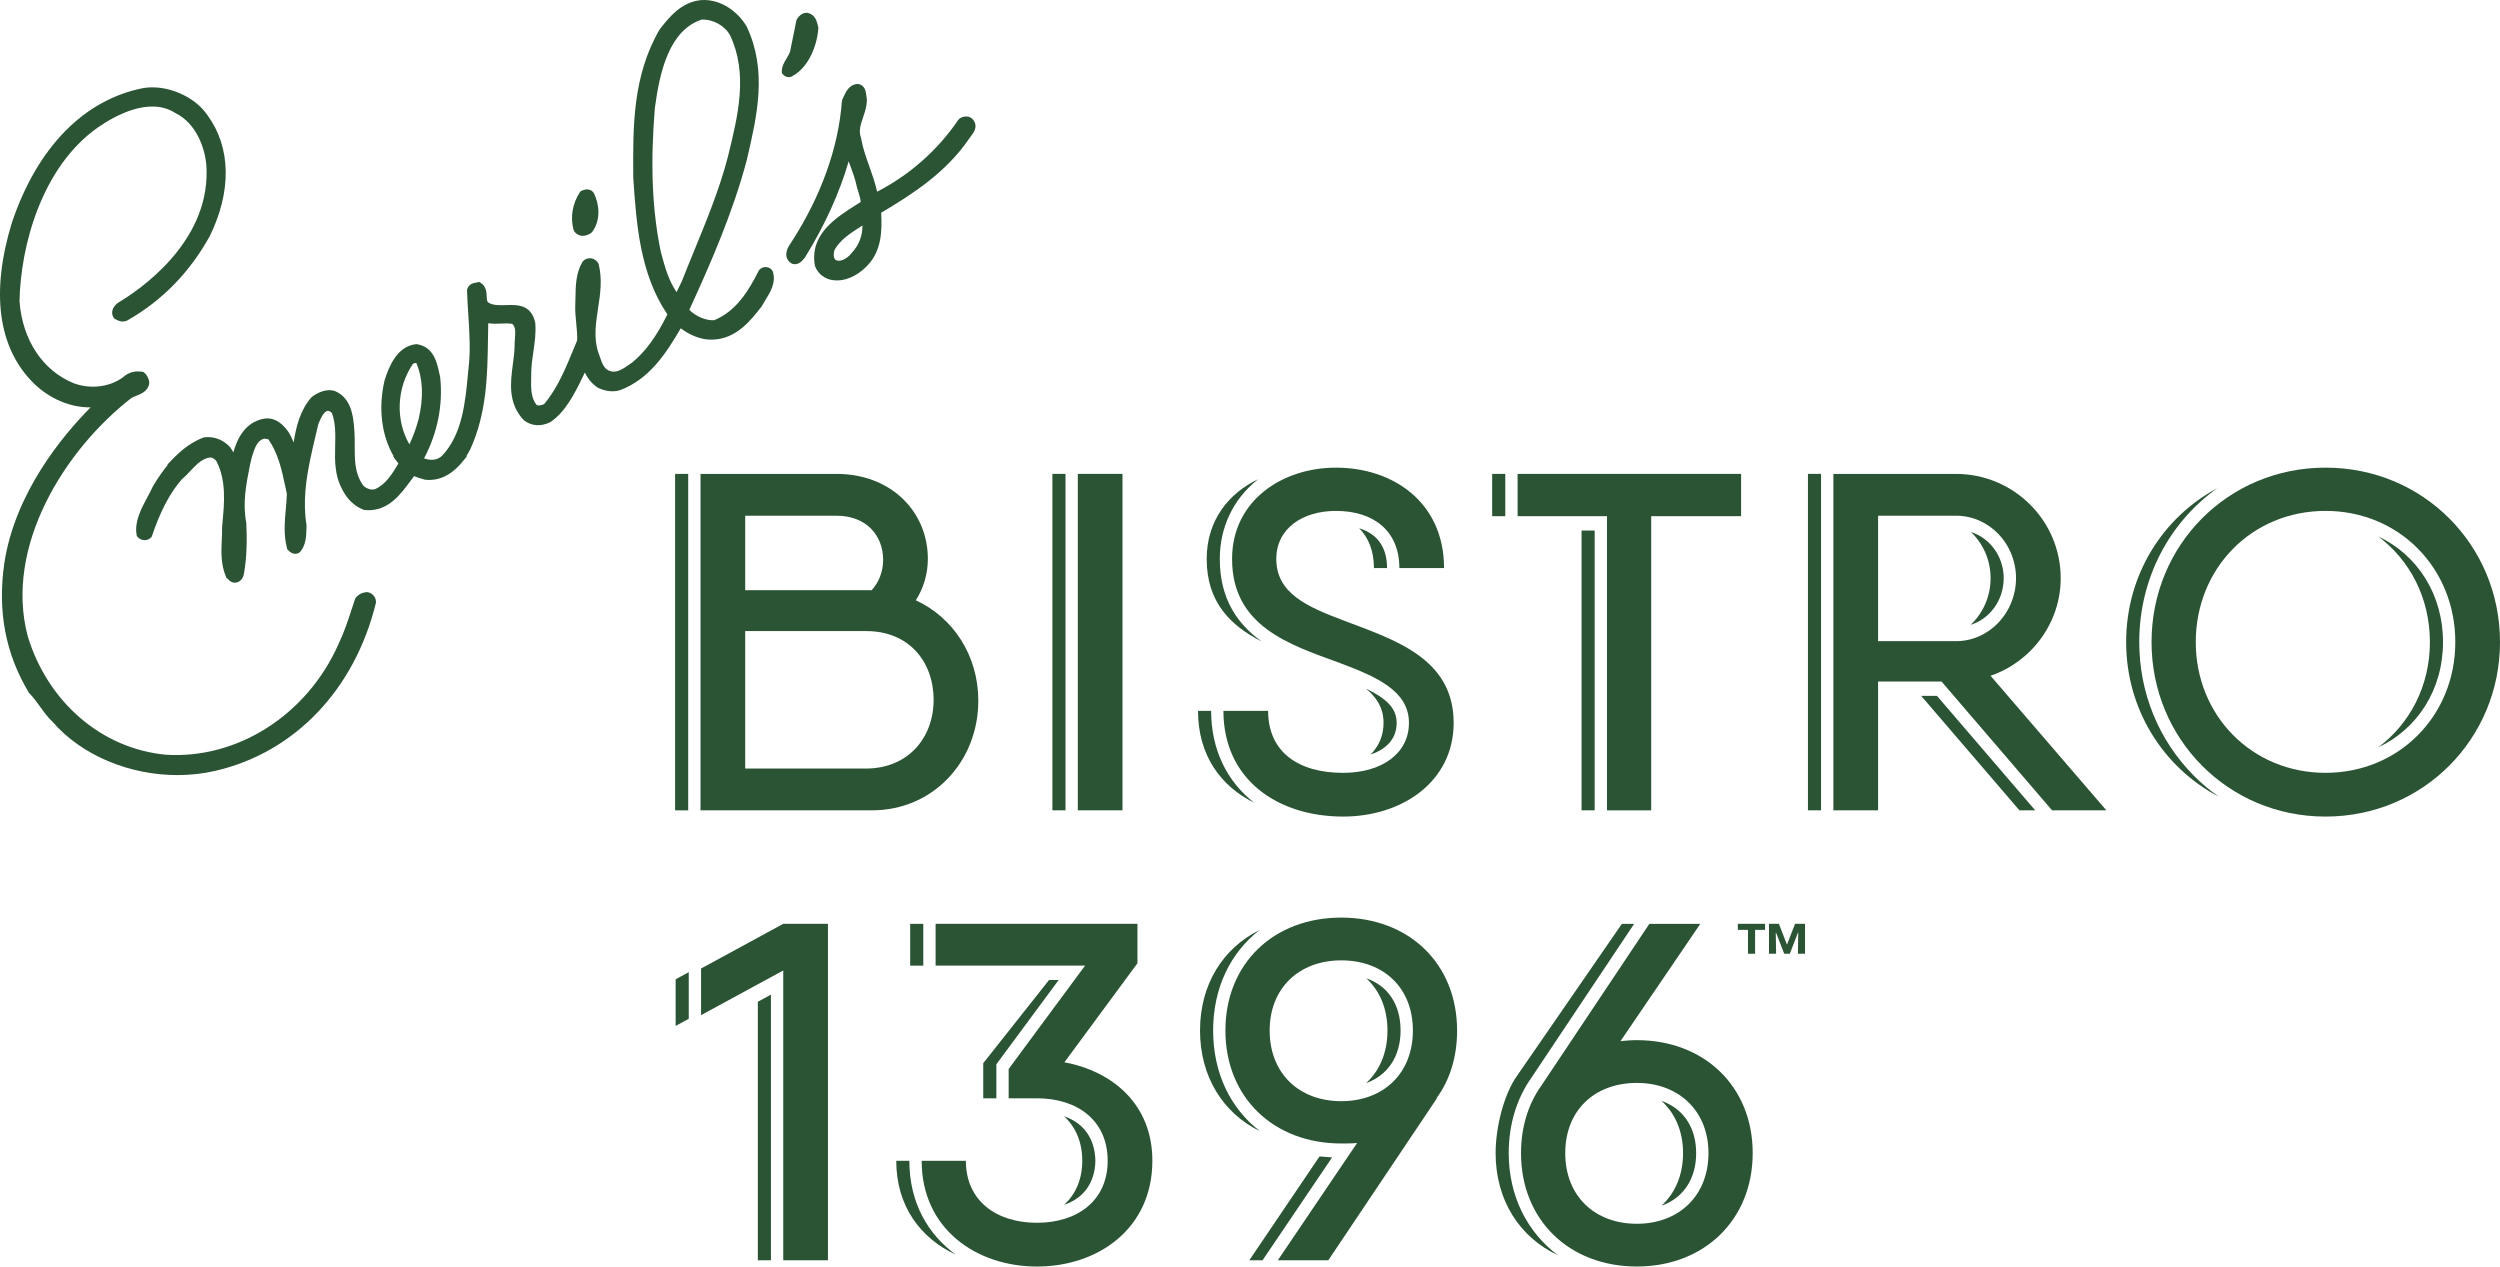 <svg viewBox="0 0 194.73 98.652" id="Layer_2" xmlns="http://www.w3.org/2000/svg">
  <defs>
    <style>.cls-1{fill:#2b5435;stroke-width:0px;}</style>
  </defs>
  <g id="Layer_1-2">
    <path d="m76.202,54.584c0,4.716-3.519,8.534-8.272,8.534h-13.366v-26.205h10.594c4.231,0,7.115,2.919,7.115,6.626,0,1.16-.338,2.284-.937,3.219,2.921,1.348,4.867,4.307,4.867,7.826m-18.157-14.414v5.802h9.847c.562-.598.897-1.46.897-2.357,0-1.91-1.311-3.445-3.632-3.445h-7.113Zm14.676,14.339c0-2.994-1.948-5.353-5.242-5.353h-9.434v10.707h9.398c3.294,0,5.278-2.397,5.278-5.353" class="cls-1"></path>
    <rect height="26.207" width="3.481" y="36.911" x="83.952" class="cls-1"></rect>
    <path d="m95.296,55.37h3.481c0,3.181,2.321,4.829,5.842,4.829,2.994,0,5.127-1.497,5.127-3.894,0-2.508-2.543-3.594-5.427-4.68-3.894-1.422-8.35-2.843-8.35-8.086,0-4.567,3.932-7.113,8.088-7.113,4.454,0,8.423,2.695,8.423,7.824h-3.481c0-2.919-2.023-4.454-4.942-4.454-2.621,0-4.643,1.384-4.643,3.743,0,2.659,2.359,3.707,5.242,4.793,3.93,1.495,8.572,2.919,8.572,7.972,0,4.605-4.043,7.301-8.61,7.301-5.056,0-9.323-2.845-9.323-8.237" class="cls-1"></path>
    <polygon points="135.617 40.207 128.615 40.207 128.615 63.12 125.172 63.12 125.172 40.207 118.208 40.207 118.208 36.913 135.617 36.913 135.617 40.207" class="cls-1"></polygon>
    <path d="m151.229,53.086h-4.942v10.034h-3.481v-26.207h9.545c4.494,0,8.161,3.632,8.161,8.123,0,3.483-2.284,6.515-5.465,7.601l9.023,10.482h-4.231l-8.61-10.034Zm-4.942-3.145h6.064c2.583,0,4.68-2.208,4.68-4.905,0-2.695-2.097-4.867-4.68-4.867h-6.064v9.771Z" class="cls-1"></path>
    <path d="m167.588,50.015c0-7.561,5.953-13.59,13.552-13.59s13.59,6.029,13.59,13.59c0,7.526-5.989,13.59-13.59,13.59s-13.552-6.064-13.552-13.59m23.661,0c0-5.766-4.38-10.22-10.109-10.22s-10.107,4.454-10.107,10.22c0,5.729,4.38,10.183,10.107,10.183s10.109-4.454,10.109-10.183" class="cls-1"></path>
    <polygon points="64.49 71.959 64.49 98.166 61.009 98.166 61.009 75.591 54.607 79.072 54.607 75.44 61.009 71.959 64.49 71.959" class="cls-1"></polygon>
    <path d="m89.76,90.416c0,5.316-4.267,8.237-8.985,8.237s-8.985-2.921-8.985-8.237h3.443c0,3.108,2.359,4.829,5.542,4.829,3.145,0,5.504-1.722,5.504-4.829,0-3.145-2.359-4.867-5.504-4.867h-2.208v-2.284l5.951-8.05h-11.642v-3.256h15.723v3.07l-5.689,7.713c3.781.711,6.851,3.294,6.851,7.675" class="cls-1"></path>
    <path d="m111.886,85.549h.038l-8.461,12.617h-3.932l6.177-9.136c-.411.038-.824.038-1.235.038-5.278,0-9.023-3.594-9.023-8.799s3.745-8.796,9.023-8.796,9.023,3.594,9.023,8.796c0,2.061-.562,3.856-1.61,5.28m-7.412.224c3.294,0,5.578-2.172,5.578-5.504s-2.284-5.465-5.578-5.465-5.578,2.17-5.578,5.465c0,3.332,2.284,5.504,5.578,5.504" class="cls-1"></path>
    <path d="m136.521,89.817c0,5.205-3.783,8.834-9.023,8.834-5.278,0-9.023-3.63-9.023-8.834,0-2.021.562-3.818,1.573-5.24l8.423-12.617h3.969l-6.215,9.134c.411-.038.824-.075,1.273-.075,5.24,0,9.023,3.594,9.023,8.799m-3.445,0c0-3.294-2.321-5.467-5.578-5.467-3.294,0-5.578,2.135-5.578,5.467s2.284,5.504,5.578,5.504c3.256,0,5.578-2.172,5.578-5.504" class="cls-1"></path>
    <polygon points="52.585 36.913 52.585 63.12 53.258 63.12 53.606 63.12 53.606 36.913 52.585 36.913" class="cls-1"></polygon>
    <rect height="26.207" width="1.021" y="36.911" x="81.973" class="cls-1"></rect>
    <path d="m105.87,41.146c.73.74,1.149,1.778,1.149,3.103h1.021c0-1.919-1.048-2.755-2.17-3.103" class="cls-1"></path>
    <path d="m95.012,43.539c0-2.455,1.032-4.636,2.902-6.142.04-.031.082-.057.122-.088-2.344,1.107-4.045,3.229-4.045,6.23,0,3.409,1.889,5.2,4.28,6.429-1.875-1.355-3.259-3.303-3.259-6.429" class="cls-1"></path>
    <path d="m108.789,56.305c0-1.135-.784-1.893-2.397-2.671.845.686,1.376,1.531,1.376,2.671,0,.994-.371,1.829-1.015,2.47,1.134-.38,2.036-1.149,2.036-2.47" class="cls-1"></path>
    <path d="m94.338,55.37h-1.021c0,3.464,1.768,5.871,4.368,7.152-2.112-1.648-3.347-4.129-3.347-7.152" class="cls-1"></path>
    <rect height="3.294" width="1.021" y="36.913" x="116.228" class="cls-1"></rect>
    <rect height="21.793" width="1.021" y="41.325" x="123.191" class="cls-1"></rect>
    <path d="m153.525,41.445c.935.889,1.526,2.164,1.526,3.592,0,1.438-.6,2.732-1.55,3.632,1.482-.457,2.571-1.91,2.571-3.632,0-1.696-1.076-3.133-2.548-3.592" class="cls-1"></path>
    <rect height="26.207" width="1.021" y="36.911" x="140.824" class="cls-1"></rect>
    <polygon points="149.646 54.205 157.297 63.118 158.526 63.118 150.875 54.205 149.646 54.205" class="cls-1"></polygon>
    <path d="m166.631,50.015c0-5.001,2.372-9.342,6.071-11.986-4.255,2.279-7.092,6.767-7.092,11.986,0,5.24,2.889,9.769,7.209,12.038-.686-.484-1.336-1.028-1.938-1.634-2.741-2.761-4.25-6.458-4.25-10.405" class="cls-1"></path>
    <path d="m185.246,41.785c2.464,1.839,4.024,4.798,4.024,8.23,0,3.412-1.56,6.362-4.028,8.199,3.038-1.422,5.049-4.477,5.049-8.199,0-3.737-2.009-6.802-5.045-8.23" class="cls-1"></path>
    <polygon points="53.648 75.724 52.627 76.279 52.627 79.911 53.648 79.356 53.648 76.279 53.648 75.724" class="cls-1"></polygon>
    <polygon points="59.029 78.028 59.029 98.164 60.05 98.164 60.05 77.472 59.029 78.028" class="cls-1"></polygon>
    <path d="m85.32,90.416c0-.711-.21-2.718-2.434-3.464.885.82,1.413,1.982,1.413,3.464,0,1.462-.526,2.613-1.407,3.426,2.219-.738,2.428-2.724,2.428-3.426" class="cls-1"></path>
    <polygon points="77.608 82.896 77.829 82.601 82.46 76.335 81.712 76.335 76.587 82.813 76.587 85.549 77.608 85.549 77.608 83.266 77.608 82.896" class="cls-1"></polygon>
    <rect height="3.256" width="1.021" y="71.96" x="70.896" class="cls-1"></rect>
    <path d="m70.832,90.416h-1.021c0,3.571,1.929,6.054,4.624,7.303-2.132-1.564-3.603-4.009-3.603-7.303" class="cls-1"></path>
    <path d="m106.423,76.204c1.04.952,1.65,2.349,1.65,4.066,0,1.722-.614,3.131-1.659,4.093,1.669-.596,2.68-2.072,2.68-4.093,0-2.038-.99-3.487-2.671-4.066" class="cls-1"></path>
    <path d="m103.757,90.157c-.249-.017-.491-.05-.975-.082l-5.471,8.09h1.03l.426-.627,4.991-7.381Z" class="cls-1"></path>
    <path d="m94.493,80.27c0-3.321,1.353-6.071,3.617-7.826-2.848,1.403-4.638,4.229-4.638,7.826,0,3.607,1.799,6.435,4.661,7.836-2.275-1.755-3.64-4.504-3.64-7.836" class="cls-1"></path>
    <path d="m117.517,89.817c0-2.208.612-4.24,1.77-5.875l8-11.982h-.956l-8.176,11.85c-1.011,1.422-1.659,3.986-1.659,6.008,0,3.682,1.879,6.567,4.846,7.947-2.372-1.772-3.825-4.588-3.825-7.947" class="cls-1"></path>
    <path d="m129.419,85.752c1.053.958,1.677,2.359,1.677,4.064,0,1.726-.627,3.137-1.682,4.099,1.684-.589,2.703-2.07,2.703-4.099,0-2.011-1.017-3.479-2.699-4.064" class="cls-1"></path>
    <path d="m28.675,46.135l-.046-.011h-.046c-.348.017-.64.159-.866.421l-.061.111c-.084.247-.164.493-.243.736-.308.948-.6,1.841-1.057,2.801-2.443,5.49-7.849,8.95-13.437,8.593-4.98-.461-9.205-4.091-10.761-9.235-1.847-7.02,2.919-14.555,8.09-18.56.109-.063.235-.109.361-.159.39-.153.923-.365,1.013-.967l.004-.032-.002-.034c-.015-.287-.164-.583-.39-.772l-.069-.057-.09-.015c-.329-.05-.816-.05-1.283.262-1.038.899-2.621,1.149-4.024.644-2.428-.973-4.018-3.37-4.248-6.381.078-4.305,1.711-10.428,6.058-13.521,1.413-.986,4.079-2.445,6.079-1.155,1.657.795,2.422,2.875,2.434,4.477.126,5.678-5.234,9.312-6.907,10.308-.436.321-.57.784-.333,1.151l.061.08.075.042c.191.101.547.291.929.099,2.701-1.535,4.856-3.737,6.417-6.559,1.722-3.487,1.661-6.922-.159-9.411-1.002-1.499-3.206-2.437-5.02-2.131C6.521,7.775,2.889,11.499.922,17.355c-1.654,5.418-1.076,9.729,1.675,12.47,1.244,1.237,2.915,1.935,4.462,1.904-2.158,2.172-5.896,6.637-6.727,12.168v.002c-.53,3.73.094,7.018,1.915,10.05l.05.063c.277.275.528.623.797.994.312.432.637.881,1.011,1.229,2.267,2.615,5.989,4.139,9.717,4.139,1.002,0,2.005-.109,2.98-.338,6.159-1.438,10.822-6.312,12.481-13.082.034-.382-.222-.728-.608-.82" class="cls-1"></path>
    <path d="m44.716,17.998c.124.191.302.315.514.356.052.011.105.017.162.017.214,0,.442-.08.658-.229l.078-.075c.705-.965.539-2.177.136-3.015-.191-.317-.585-.39-.979-.182l-.075.038-.048.071c-.579.889-.755,1.956-.484,2.929l.04.09Z" class="cls-1"></path>
    <path d="m61.74,5.916c1.258-.681,1.921-2.409,2.002-3.73l.002-.052-.046-.178c-.088-.342-.208-.807-.793-.958-.484-.044-.753.365-.862.541l-.486,2.397c-.044.21-.164.405-.287.61-.178.291-.377.623-.373,1.034l.002.117.078.09c.126.149.3.222.466.222.107,0,.212-.029.298-.092" class="cls-1"></path>
    <path d="m75.846,9.393c-.099-.162-.258-.271-.445-.308-.22-.042-.476.017-.667.155l-.078.08c-1.615,2.376-3.8,4.307-6.337,5.611-.157-.707-.384-1.351-.606-1.973-.262-.732-.507-1.424-.646-2.21l-.015-.057c-.182-.499-.008-1.017.178-1.562.153-.453.312-.923.287-1.424l-.008-.065c-.015-.057-.023-.126-.029-.197-.034-.283-.092-.809-.623-.897l-.038-.006-.038.002c-.642.046-.893.602-1.078,1.009-.029.067-.061.134-.092.199l-.034.122c-.26,3.613-1.621,7.41-3.934,10.986-.205.285-.466.713-.382,1.13.044.218.178.403.39.53l.078.034c.424.124.709-.193.862-.365l.099-.115c1.539-2.487,2.709-5.058,3.414-7.503.034.088.065.174.097.26.176.478.359.973.457,1.363.04.235.115.476.187.709.088.279.176.566.199.826l-.289.185c-1.654,1.042-3.714,2.34-3.28,4.789.212.631.816,1.084,1.491,1.13.08.008.157.011.235.011.977,0,1.896-.633,2.407-1.208,1.063-1.143,1.105-2.68,1.028-4.064,2.506-1.485,5.077-3.164,6.853-5.771.036-.057.082-.115.13-.178.21-.275.562-.732.227-1.227m-8.671,8.171c.021.749-.262,1.524-.799,2.093-.281.38-.776.738-1.189.631-.088-.025-.145-.073-.187-.157-.09-.185-.065-.47.004-.667.44-.788,1.229-1.294,1.988-1.782.061-.04.122-.078.182-.117" class="cls-1"></path>
    <path d="m60.143,21.06c-.099-.147-.262-.241-.451-.256-.199-.015-.403.059-.541.203l-.054.08c-.795,1.589-1.764,3.154-3.462,3.852-.625.054-1.436-.291-1.944-.805,1.602-3.485,3.382-7.528,4.477-11.665l.021-.09c.784-3.376,1.596-6.865-.023-10.302-.64-1.116-1.992-2.185-3.575-2.068-1.545.166-2.451,1.315-3.206,2.277-2.105,3.609-2.082,7.538-2.061,11.34l.004.243c.237,3.498.503,7.454,2.657,10.619-.856,1.736-1.74,2.94-2.757,3.758l-.18.124c-.47.331-1.004.705-1.497.541-.468-.132-.629-.524-.837-1.153-.052-.157-.103-.31-.149-.419-.319-1.103-.153-2.185.021-3.33.168-1.097.342-2.231.044-3.447-.099-.227-.317-.396-.572-.438-.245-.04-.484.04-.65.222l-.04.054c-.516.872-.53,1.854-.545,2.804-.002.237-.006.472-.019.717-.002.419.04.845.08,1.256.044.47.088.914.071,1.338l-.229.556c-.644,1.571-1.311,3.198-2.349,4.408-.243.099-.434.151-.583.054-.457-.547-.438-1.365-.419-2.156.002-.147.006-.289.006-.424.011-.514.088-1.044.164-1.556.105-.717.214-1.457.147-2.254-.312-1.443-1.405-1.407-2.281-1.378-.509.015-.988.032-1.348-.184-.119-.067-.141-.17-.153-.495-.015-.323-.032-.767-.457-1.048l-.124-.084-.143.04c-.029.008-.063.013-.099.019-.189.032-.581.095-.698.526l-.013.046.002.048c.017.627.059,1.252.099,1.877.09,1.384.182,2.814.015,4.194l-.04.407c-.208,2.225-.442,4.745-2.036,6.406-.034.029-.067.059-.103.084l-.004.002c-.421.304-.927.224-1.279.105,1.048-1.988,1.489-4.156,1.256-6.332l-.054-.243c-.201-.937-.455-2.105-1.751-2.321l-.046-.006-.048.004c-1.443.178-2.076,1.682-2.432,2.82-.507,2.154-.235,4.311.713,5.915h-.057l.392.52c.011.013.019.025.029.038-.47.805-1.013,1.665-1.839,2.005-.3.099-.707-.086-.9-.287-.38-.535-.577-1.143-.637-1.975-.027-.369-.025-.736-.025-1.126,0-.463,0-.942-.048-1.409-.073-1.059-.308-2.338-1.462-2.835-.606-.241-1.338.067-1.82.436l-.048.044c-.874.994-1.187,2.279-1.382,3.512-.097-.262-.214-.518-.354-.749-.74-1.107-1.51-1.206-2.023-1.093-1.407.298-2.009,1.52-2.319,2.615-.124-.25-.291-.495-.522-.663-.472-.405-1.145-.6-1.753-.509l-.071.019c-.786.306-1.493.788-2.162,1.457h-.008l-.075.078c-.006.006-.013.013-.019.019l-.535.551h.052c-.373.455-.747.988-1.157,1.659-.126.279-.281.568-.438.862-.484.906-1.034,1.931-.843,2.957l.017.094.065.069c.143.153.317.241.547.241.191,0,.365-.075.497-.214l.048-.052.023-.067c.646-1.938,1.451-3.443,2.357-4.443.245-.199.461-.432.671-.656.174-.185.34-.359.516-.516l.011-.011c.352-.304.675-.455,1-.482.235.017.407.218.468.3l.052.109c.711,1.476.558,3.139.407,4.747l-.023.266c.006.327-.011.654-.025.984-.042.942-.086,1.914.329,2.892l.036.082.071.052c.025.017.044.042.067.065.092.096.245.258.524.258h.023c.344-.032.604-.287.671-.669.26-1.424.241-2.858.189-3.997-.3-1.51-.019-2.988.296-4.548l.134-.558c.224-.753.428-1.302.952-1.449.025.002.05.006.078.008.145.013.243.025.273.065.331.476.6,1.038.82,1.711l.006.019c.21.648.354,1.336.495,2.001l.107.495c-.013.394-.048.799-.084,1.189-.088.986-.18,2.005.094,3.045l.021.084.061.063c.088.09.287.291.56.291.088,0,.184-.021.285-.073l.094-.075c.461-.528.48-1.25.497-1.885l.006-.18-.006-.032c-.294-1.803-.015-3.598.26-4.959l.004-.025c.141-.688.302-1.376.466-2.061l.199-.843.061-.136c.153-.344.342-.772.631-.864.119-.019.273.057.363.176.291.809.271,1.657.249,2.55-.006.27-.011.541-.008.811h-.008l.015.34v.002l.013.312h.006c.034.426.099.803.208,1.17.424,1.22,1.05,1.965,1.975,2.34l.092.021c.103.011.203.015.302.015,1.589,0,2.499-1.231,3.307-2.325.082-.111.164-.224.247-.333.191.088.384.145.562.197.08.023.162.046.243.073l.069.015c.994.105,1.923-.308,2.692-1.174h.008l.092-.111c.002-.002.004-.002.006-.004l.445-.537h-.057c.105-.163.205-.335.302-.522,1.306-2.845,1.35-5.798,1.392-8.654.006-.396.013-.793.021-1.189.338.054.667.04.986.027.308-.015.6-.025.883.023.26.241.252.602.208,1.147-.017.203-.034.403-.025.57-.008.453-.069.923-.136,1.422-.187,1.432-.401,3.053.862,4.37.57.445,1.298.509,2.032.159,1.22-.799,1.948-2.298,2.588-3.621.044-.088.084-.174.126-.26.243.509.575.9,1.015,1.189.612.287,1.187.35,1.73.187,2.319-.874,3.615-2.925,4.724-4.817.65.488,1.562.923,2.455.879,1.866-.023,3.041-1.539,3.846-2.586.08-.145.174-.296.268-.451.396-.637.889-1.428.596-2.277l-.04-.075Zm-27.973,7.274c.107-.052.184-.067.258-.059.52,1.231.577,2.663.18,4.366-.208.759-.438,1.388-.721,1.969-1.095-1.9-1-4.395.283-6.276m19.308-8.694c-.681-3.254-.83-6.823-.47-11.235.396-2.925,1.141-6.024,3.628-6.876.874-.054,1.826.468,2.231,1.22,1.42,3.001.619,6.253-.155,9.398l-.025.101c-.635,2.454-1.655,4.938-2.64,7.341-.327.797-.65,1.581-.942,2.33l-.405.835c-.61-.902-.874-1.814-1.222-3.114" class="cls-1"></path>
    <path d="m135.362,71.959h2.124v.468h-.778v1.86h-.556v-1.86h-.79v-.468Zm2.428,0h.772l.614,1.589h.027l.617-1.589h.778v2.328h-.556l.027-1.631h-.027l-.629,1.631h-.438l-.631-1.631h-.025l.025,1.631h-.554v-2.328Z" class="cls-1"></path>
  </g>
</svg>
